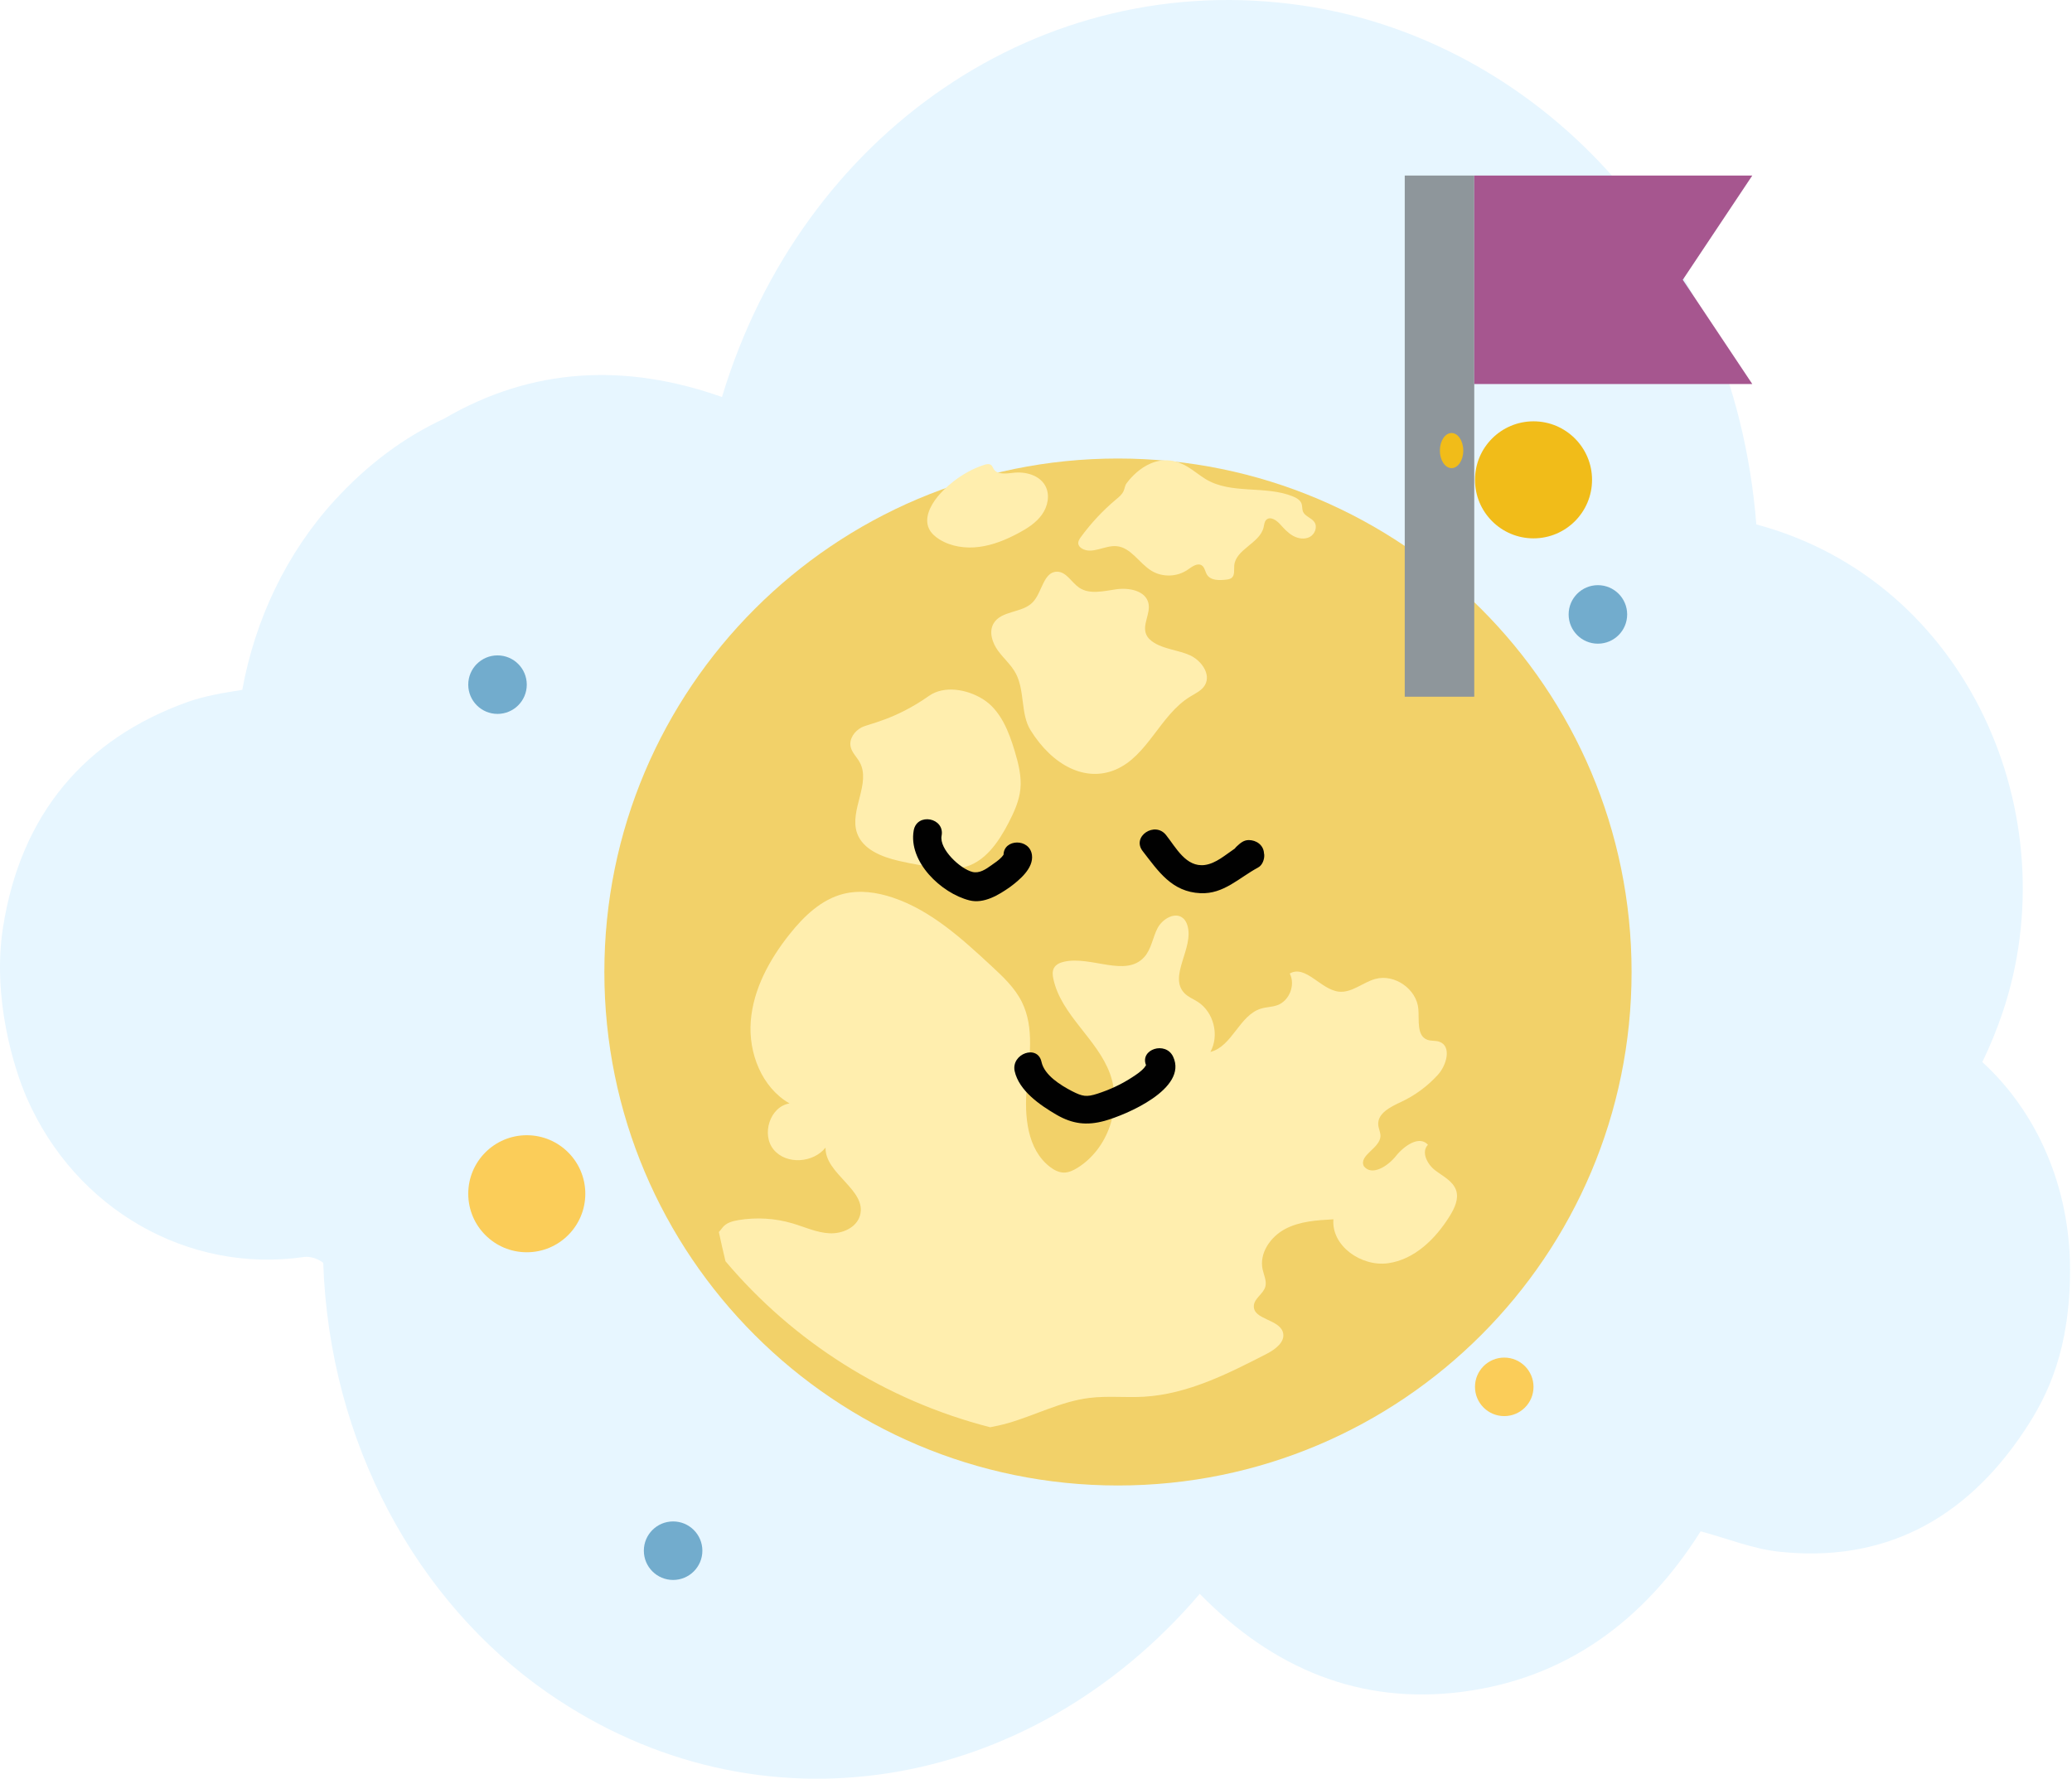 <svg width="177" height="152" viewBox="0 0 177 152" fill="none" xmlns="http://www.w3.org/2000/svg">
<path d="M169.338 90.748C169.986 89.417 170.561 88.018 171.058 86.551C176.745 69.768 168.144 49.663 150.035 44.809C148.078 20.22 130.798 3.352 111.282 0.473C88.945 -2.819 68.482 11.37 61.675 33.923C53.47 31.015 45.473 31.369 37.937 35.774C34.518 37.355 31.39 39.688 28.584 42.757C24.465 47.263 21.787 52.95 20.696 58.946C19.08 59.201 17.493 59.456 15.996 59.992C7.269 63.121 1.763 69.563 0.254 79.265C-0.686 85.307 1.211 91.333 2.269 93.767C6.449 103.39 16.14 108.844 25.988 107.401C26.478 107.33 27.191 107.55 27.612 107.905C28.133 123.284 35.6 136.885 46.802 144.655C64.775 157.122 87.9 153.282 102.489 136.186C108.74 142.579 116.179 145.685 124.918 144.558C133.608 143.437 140.356 138.642 145.278 130.844C147.553 131.455 149.708 132.337 151.937 132.581C160.668 133.535 167.757 130.064 172.959 122.213C174.95 119.208 176.831 115.314 176.831 108.488C176.834 101.455 174.039 95.046 169.338 90.748Z" fill="#E7F6FF"/>
<g filter="url(#filter0_d_23:203)">
<path d="M95.502 123.376C119.733 123.376 139.377 103.732 139.377 79.501C139.377 55.27 119.733 35.626 95.502 35.626C71.27 35.626 51.627 55.27 51.627 79.501C51.627 103.732 71.27 123.376 95.502 123.376Z" fill="#F2D169"/>
</g>
<path d="M123.844 103.902C122.64 105.847 120.836 107.627 118.567 107.939C116.3 108.248 113.721 106.466 113.907 104.185C112.495 104.26 111.035 104.351 109.785 105.011C108.537 105.672 107.559 107.073 107.857 108.455C107.964 108.955 108.227 109.46 108.088 109.949C107.91 110.571 107.135 110.939 107.108 111.585C107.057 112.762 109.253 112.704 109.592 113.832C109.831 114.634 108.958 115.292 108.215 115.675C104.893 117.384 101.449 119.127 97.719 119.344C96.164 119.434 94.594 119.256 93.046 119.448C90.629 119.748 88.422 120.938 86.08 121.608C85.585 121.749 85.086 121.857 84.586 121.952C75.626 119.653 67.765 114.629 61.976 107.77C61.773 106.932 61.583 106.091 61.405 105.26C61.405 105.26 61.405 105.304 61.715 104.897C62.024 104.489 62.561 104.341 63.065 104.255C64.606 103.995 66.205 104.09 67.701 104.533C68.747 104.843 69.761 105.323 70.851 105.379C71.94 105.435 73.171 104.904 73.466 103.853C74.073 101.679 70.466 100.312 70.522 98.057C69.469 99.378 67.177 99.534 66.095 98.237C65.013 96.941 65.776 94.547 67.445 94.284C65.071 92.919 63.918 89.969 64.135 87.239C64.352 84.509 65.729 81.994 67.431 79.849C68.657 78.301 70.168 76.836 72.086 76.368C73.459 76.032 74.916 76.244 76.257 76.692C79.516 77.784 82.144 80.18 84.666 82.515C85.668 83.442 86.692 84.397 87.296 85.621C88.391 87.834 87.923 90.452 87.711 92.911C87.499 95.371 87.74 98.213 89.702 99.712C90.048 99.978 90.458 100.192 90.894 100.192C91.306 100.192 91.694 100.002 92.045 99.785C94.65 98.167 95.871 94.627 94.821 91.744C93.736 88.768 90.65 86.744 89.985 83.649C89.917 83.334 89.88 82.991 90.036 82.71C90.204 82.401 90.563 82.247 90.906 82.172C93.219 81.657 96.152 83.537 97.743 81.782C98.355 81.106 98.463 80.124 98.879 79.315C99.296 78.506 100.408 77.862 101.083 78.474C101.254 78.628 101.363 78.842 101.431 79.061C102.031 80.99 99.774 83.417 101.183 84.865C101.497 85.189 101.936 85.358 102.316 85.601C103.681 86.476 104.183 88.465 103.396 89.884C105.271 89.411 105.87 86.742 107.723 86.181C108.178 86.042 108.668 86.052 109.117 85.889C110.148 85.516 110.679 84.156 110.177 83.183C111.528 82.406 112.81 84.551 114.358 84.731C115.469 84.86 116.407 83.944 117.487 83.646C119.133 83.193 121.024 84.517 121.163 86.218C121.241 87.183 121.009 88.482 121.911 88.838C122.245 88.97 122.633 88.892 122.969 89.016C124.015 89.399 123.586 91 122.84 91.827C121.96 92.799 120.885 93.596 119.696 94.152C118.801 94.569 117.663 95.12 117.736 96.105C117.76 96.446 117.946 96.765 117.924 97.106C117.858 98.132 116.059 98.715 116.503 99.641C117.175 100.526 118.55 99.653 119.242 98.783C119.935 97.913 121.243 96.982 121.982 97.816C121.387 98.425 121.911 99.468 122.584 99.987C123.257 100.507 124.129 100.914 124.393 101.723C124.627 102.452 124.254 103.241 123.844 103.902ZM73.432 65.117C74.439 66.925 72.53 69.234 73.215 71.186C73.71 72.592 75.326 73.219 76.779 73.558C77.915 73.821 79.065 74.018 80.225 74.143C80.91 74.216 81.612 74.264 82.285 74.113C84.111 73.704 85.298 71.968 86.156 70.306C86.629 69.392 87.067 68.434 87.167 67.41C87.275 66.323 86.997 65.238 86.685 64.19C86.175 62.484 85.471 60.68 83.962 59.737C82.612 58.894 80.657 58.545 79.355 59.462C76.445 61.514 74.197 61.84 73.595 62.155C72.993 62.469 72.52 63.142 72.666 63.808C72.774 64.305 73.183 64.673 73.432 65.117ZM84.874 53.275C84.457 53.994 84.766 54.928 85.254 55.598C85.741 56.271 86.402 56.824 86.784 57.56C87.557 59.047 87.179 61.017 88.03 62.386C89.939 65.455 92.747 66.837 95.284 65.767C98.053 64.6 99.101 61.09 101.668 59.525C102.131 59.242 102.662 59.003 102.933 58.535C103.469 57.607 102.623 56.432 101.646 55.988C100.666 55.547 99.53 55.488 98.611 54.933C98.316 54.755 98.043 54.516 97.912 54.199C97.561 53.363 98.311 52.41 98.102 51.528C97.848 50.467 96.452 50.199 95.369 50.35C94.29 50.501 93.085 50.825 92.184 50.211C91.528 49.763 91.099 48.853 90.304 48.849C89.134 48.844 89.032 50.611 88.225 51.457C87.331 52.398 85.524 52.151 84.874 53.275ZM80.235 46.08C81.239 46.711 82.487 46.884 83.662 46.728C84.839 46.575 85.953 46.111 87.001 45.553C87.76 45.148 88.51 44.671 89.01 43.969C89.51 43.267 89.707 42.297 89.307 41.534C88.815 40.6 87.608 40.276 86.56 40.398C85.953 40.468 85.186 40.583 84.874 40.059C84.81 39.954 84.776 39.83 84.683 39.749C84.525 39.608 84.281 39.654 84.081 39.718C82.029 40.378 80.598 41.812 80.084 42.45C79.462 43.221 78.938 44.269 79.355 45.166C79.535 45.553 79.872 45.85 80.235 46.08ZM92.432 46.874C93.297 47.389 94.37 46.584 95.372 46.667C96.615 46.77 97.312 48.135 98.38 48.78C99.306 49.341 100.559 49.302 101.449 48.685C101.824 48.425 102.299 48.059 102.675 48.32C102.923 48.495 102.945 48.853 103.111 49.112C103.425 49.604 104.135 49.597 104.717 49.531C104.89 49.512 105.076 49.487 105.212 49.378C105.497 49.144 105.405 48.697 105.434 48.33C105.548 46.928 107.611 46.435 107.94 45.068C107.996 44.837 108.005 44.573 108.178 44.41C108.517 44.091 109.049 44.454 109.358 44.8C109.69 45.17 110.031 45.546 110.465 45.787C110.899 46.029 111.454 46.111 111.891 45.877C112.33 45.641 112.561 45.024 112.283 44.612C112.032 44.237 111.469 44.125 111.303 43.703C111.223 43.496 111.259 43.26 111.189 43.047C111.082 42.728 110.752 42.54 110.44 42.414C108.071 41.453 105.158 42.27 102.979 40.929C102.45 40.605 101.977 40.198 101.444 39.881C98.687 38.233 96.642 40.744 96.24 41.29C96.098 41.483 96.079 41.734 95.984 41.953C95.852 42.255 95.584 42.472 95.33 42.682C94.209 43.62 93.205 44.698 92.342 45.877C92.21 46.058 92.076 46.267 92.118 46.487C92.152 46.657 92.284 46.789 92.432 46.874Z" fill="#FFEEAE"/>
<path d="M120 15V32.441V59.531H125.938V35.529V32.812V15H120Z" fill="#8E969B"/>
<path d="M149.688 15L143.75 23.906L149.688 32.812H125.938V15H149.688Z" fill="#A6568F"/>
<path d="M42.5 61C43.881 61 45 59.881 45 58.5C45 57.119 43.881 56 42.5 56C41.119 56 40 57.119 40 58.5C40 59.881 41.119 61 42.5 61Z" fill="#72ACCD"/>
<path d="M124 40C124.552 40 125 39.328 125 38.5C125 37.672 124.552 37 124 37C123.448 37 123 37.672 123 38.5C123 39.328 123.448 40 124 40Z" fill="#F1BC19"/>
<path d="M131 46C133.761 46 136 43.761 136 41C136 38.239 133.761 36 131 36C128.239 36 126 38.239 126 41C126 43.761 128.239 46 131 46Z" fill="#F1BC19"/>
<path d="M136.5 55C137.881 55 139 53.881 139 52.5C139 51.119 137.881 50 136.5 50C135.119 50 134 51.119 134 52.5C134 53.881 135.119 55 136.5 55Z" fill="#72ACCD"/>
<path d="M128.5 121C129.881 121 131 119.881 131 118.5C131 117.119 129.881 116 128.5 116C127.119 116 126 117.119 126 118.5C126 119.881 127.119 121 128.5 121Z" fill="#FBCD59"/>
<path d="M45 107C47.761 107 50 104.761 50 102C50 99.239 47.761 97 45 97C42.239 97 40 99.239 40 102C40 104.761 42.239 107 45 107Z" fill="#FBCD59"/>
<path d="M57.5 135C58.881 135 60 133.881 60 132.5C60 131.119 58.881 130 57.5 130C56.119 130 55 131.119 55 132.5C55 133.881 56.119 135 57.5 135Z" fill="#72ACCD"/>
<path d="M88.154 73.052C87.955 71.605 85.75 71.671 85.728 73.03C85.706 73.074 85.64 73.14 85.574 73.228C85.309 73.513 85.001 73.71 84.692 73.93C84.207 74.281 83.656 74.653 83.06 74.5C82.024 74.237 80.216 72.548 80.436 71.407C80.723 69.872 78.342 69.411 78.055 70.947C77.57 73.623 80.392 76.32 82.818 76.934C84.052 77.241 85.309 76.474 86.279 75.794C87.073 75.202 88.308 74.193 88.154 73.052ZM107.976 72.899C107.932 72.197 107.315 71.78 106.675 71.78C106.234 71.78 105.948 72.043 105.639 72.329C105.573 72.394 105.529 72.438 105.485 72.504C104.669 73.052 103.875 73.776 102.927 73.908C101.317 74.127 100.457 72.416 99.619 71.363C98.671 70.135 96.643 71.473 97.613 72.723C98.958 74.456 100.104 76.211 102.552 76.32C104.536 76.408 105.837 75.004 107.469 74.127C107.844 73.93 108.02 73.425 107.998 73.03C107.998 73.008 107.976 72.965 107.976 72.899ZM100.215 90.291C99.575 88.932 97.348 89.655 97.9 91.015C97.855 91.081 97.767 91.213 97.745 91.235C97.459 91.564 97.062 91.827 96.687 92.068C95.783 92.66 94.769 93.121 93.754 93.45C92.806 93.757 92.475 93.691 91.571 93.231C90.601 92.726 89.212 91.871 88.969 90.73C88.639 89.217 86.368 90.028 86.676 91.52C87.051 93.209 88.859 94.437 90.248 95.248C91.615 96.038 92.828 96.191 94.35 95.775C96.18 95.27 101.494 93.033 100.215 90.291Z" fill="#010101"/>
<defs>
<filter id="filter0_d_23:203" x="48.075" y="35.626" width="94.855" height="94.855" filterUnits="userSpaceOnUse" color-interpolation-filters="sRGB">
<feFlood flood-opacity="0" result="BackgroundImageFix"/>
<feColorMatrix in="SourceAlpha" type="matrix" values="0 0 0 0 0 0 0 0 0 0 0 0 0 0 0 0 0 0 127 0" result="hardAlpha"/>
<feOffset dy="3.552"/>
<feGaussianBlur stdDeviation="1.776"/>
<feComposite in2="hardAlpha" operator="out"/>
<feColorMatrix type="matrix" values="0 0 0 0 0 0 0 0 0 0 0 0 0 0 0 0 0 0 0.25 0"/>
<feBlend mode="normal" in2="BackgroundImageFix" result="effect1_dropShadow_23:203"/>
<feBlend mode="normal" in="SourceGraphic" in2="effect1_dropShadow_23:203" result="shape"/>
</filter>
</defs>
</svg>
